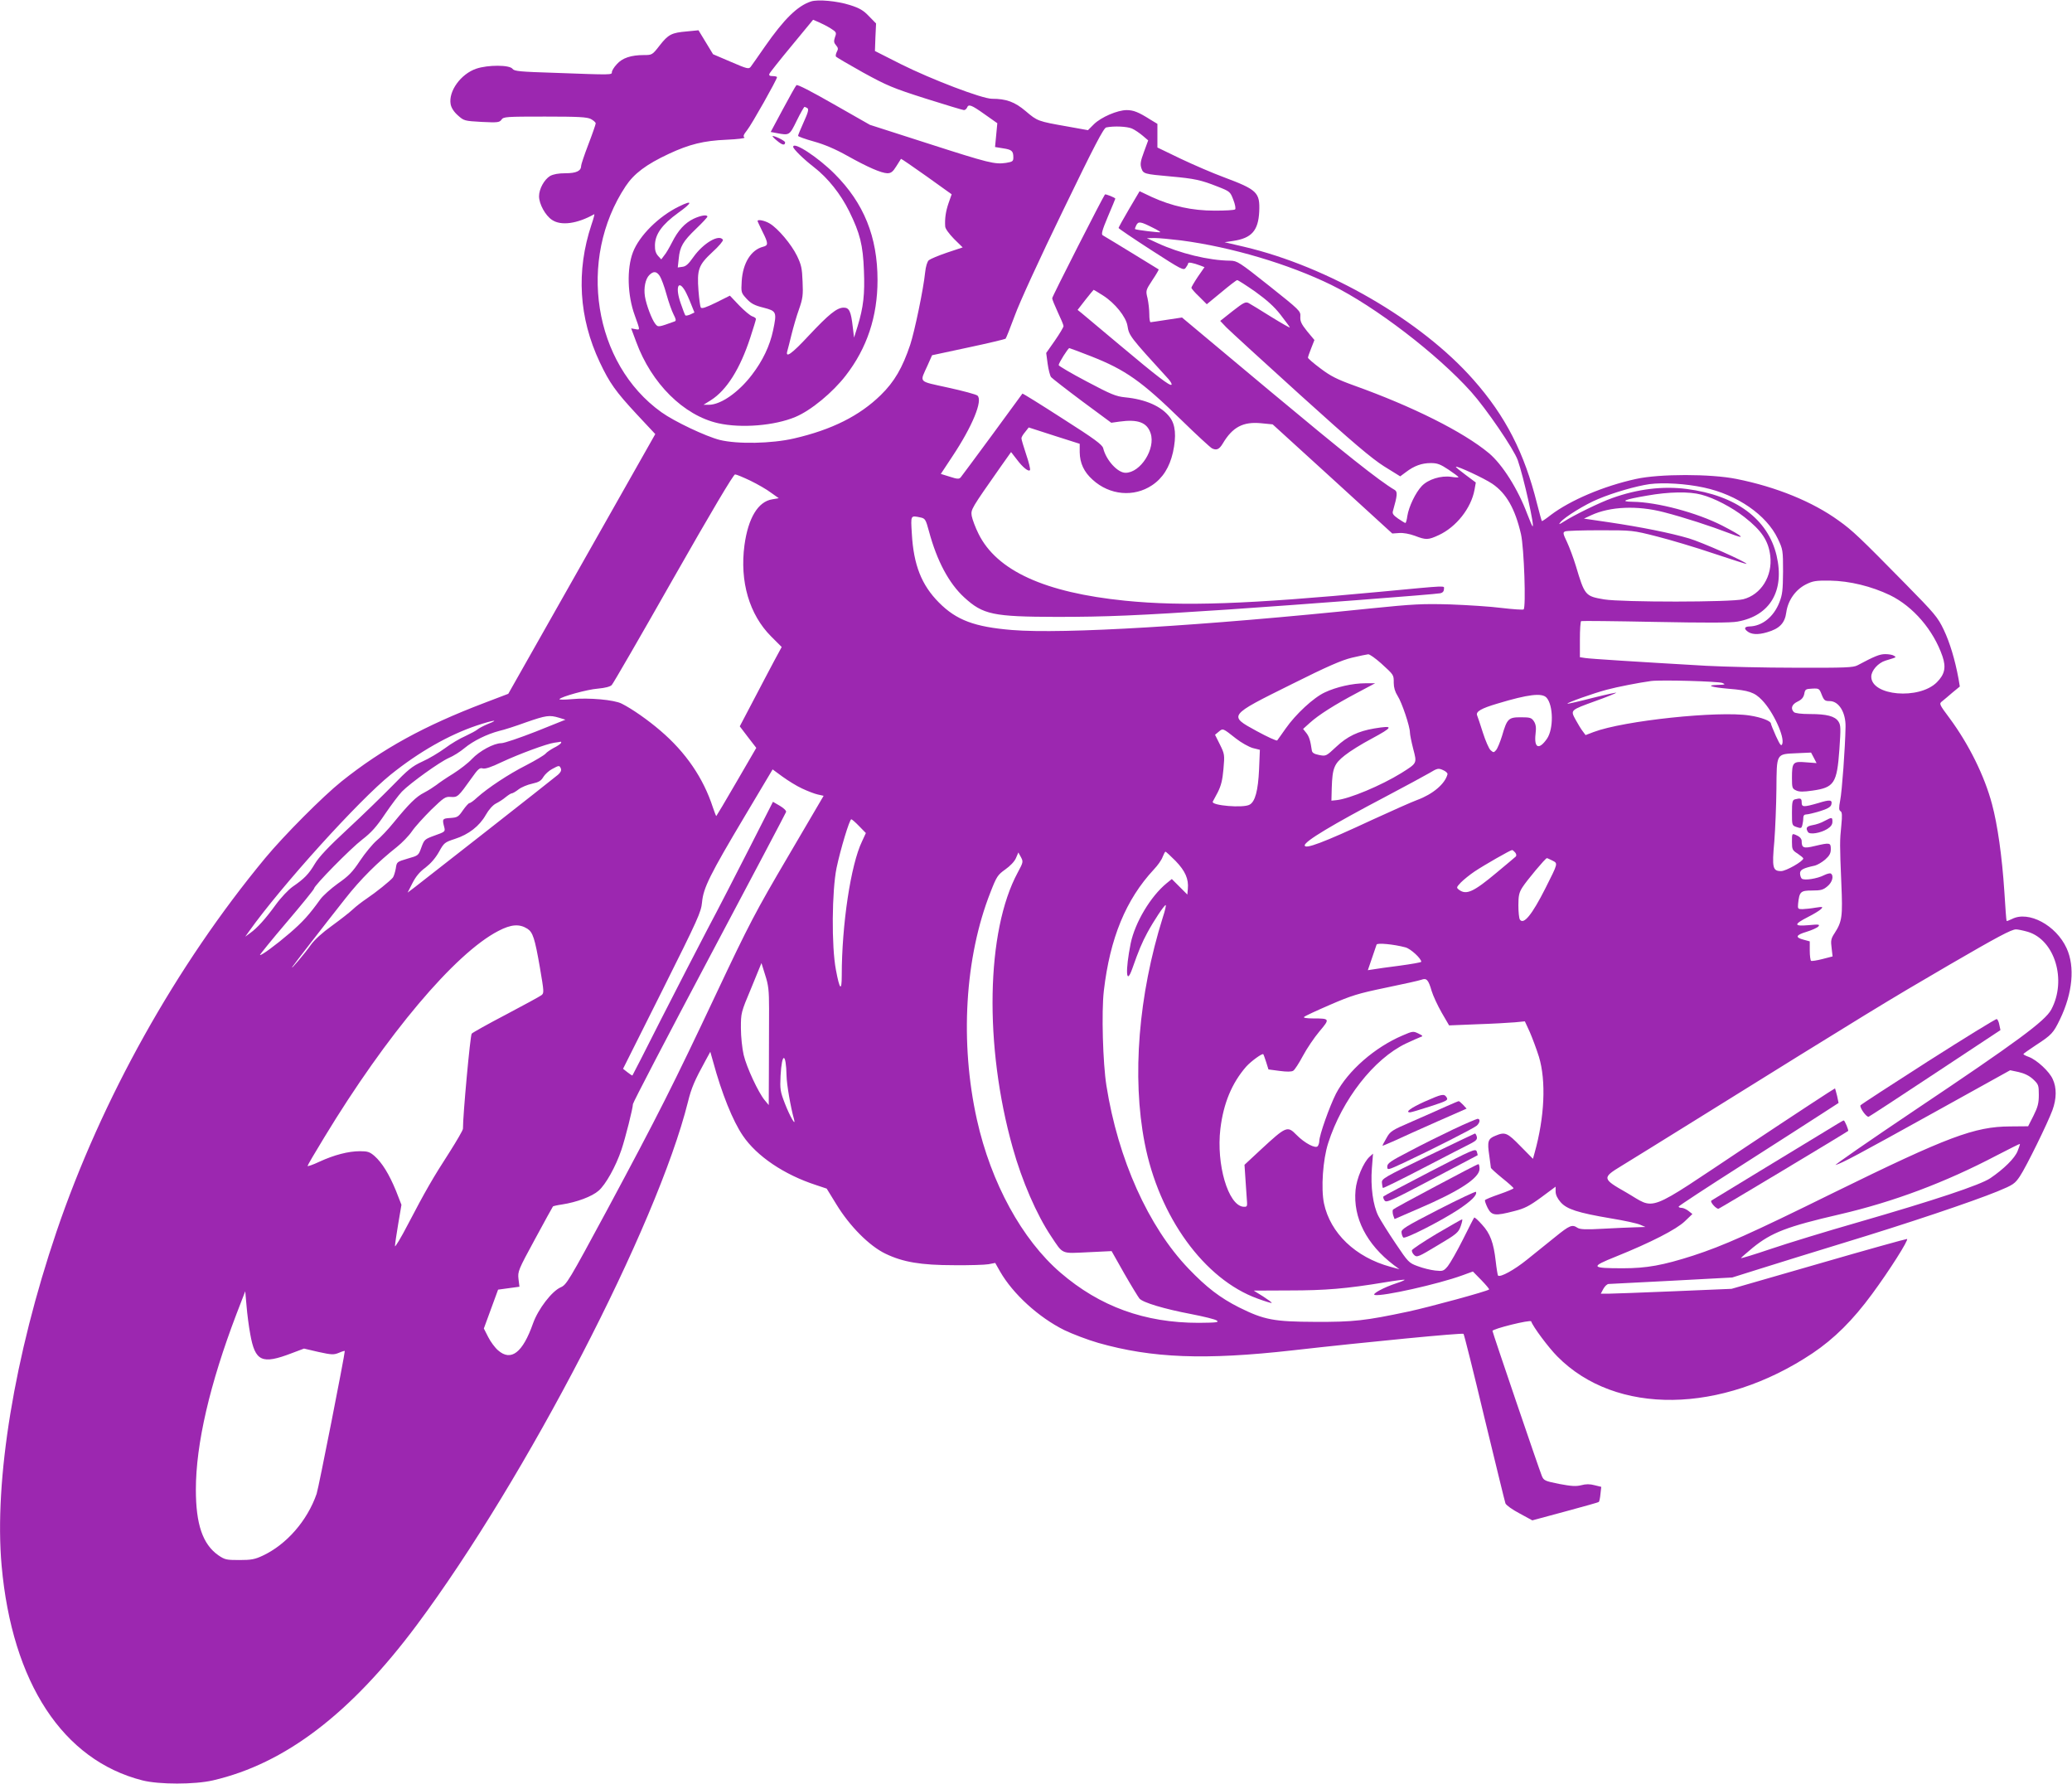 <?xml version="1.0" standalone="no"?>
<!DOCTYPE svg PUBLIC "-//W3C//DTD SVG 20010904//EN"
 "http://www.w3.org/TR/2001/REC-SVG-20010904/DTD/svg10.dtd">
<svg version="1.0" xmlns="http://www.w3.org/2000/svg"
 width="1280pt" height="1102pt" viewBox="0 0 1280 1102"
 preserveAspectRatio="xMidYMid meet">
<g transform="translate(0,1102) scale(0.1,-0.1)"
fill="#9c27b0" stroke="none">
<path d="M5010 11011 c-83 -27 -166 -108 -285 -279 -41 -59 -80 -115 -87 -124
-12 -16 -21 -14 -123 30 l-110 47 -45 74 -45 74 -71 -7 c-95 -8 -115 -18 -169
-87 -45 -58 -47 -59 -96 -59 -81 0 -135 -18 -169 -57 -17 -18 -30 -40 -30 -48
0 -18 4 -18 -348 -5 -222 7 -255 10 -266 25 -18 25 -152 25 -223 1 -96 -32
-174 -140 -159 -220 4 -22 20 -47 45 -69 37 -33 40 -34 147 -40 99 -5 110 -3
122 14 12 18 29 19 268 19 209 0 260 -3 284 -15 17 -9 30 -21 30 -27 0 -6 -20
-64 -45 -129 -25 -65 -45 -125 -45 -133 0 -32 -30 -46 -97 -46 -44 0 -75 -6
-95 -17 -36 -22 -68 -80 -68 -125 0 -48 39 -119 80 -146 56 -38 156 -24 261
35 3 2 -4 -27 -17 -64 -96 -288 -78 -576 51 -850 61 -129 98 -181 228 -321
l115 -123 -454 -802 -454 -802 -147 -56 c-373 -142 -630 -283 -883 -485 -115
-92 -356 -334 -472 -474 -550 -664 -1011 -1489 -1289 -2307 -260 -767 -386
-1535 -339 -2063 65 -723 378 -1201 870 -1326 103 -26 322 -26 435 0 446 103
852 413 1260 960 675 906 1485 2469 1675 3231 21 86 42 134 108 254 l30 55 17
-60 c54 -199 122 -367 184 -458 86 -127 255 -241 452 -305 l66 -22 59 -96 c82
-135 204 -258 304 -306 108 -52 218 -71 425 -71 94 -1 189 2 212 6 l41 8 30
-53 c80 -139 238 -283 397 -362 50 -24 144 -60 210 -79 331 -94 658 -107 1200
-46 459 52 1050 109 1056 102 4 -4 62 -236 129 -517 68 -280 126 -519 130
-530 4 -11 43 -39 87 -62 l79 -43 204 55 c111 30 205 56 207 59 3 3 8 25 10
49 l5 44 -41 10 c-29 8 -54 8 -83 0 -33 -8 -61 -6 -136 8 -89 18 -95 21 -107
49 -18 44 -305 887 -305 896 0 13 235 71 239 59 11 -33 108 -163 162 -217 361
-365 1013 -356 1576 20 134 90 249 204 368 366 107 145 228 336 216 340 -4 1
-250 -67 -546 -153 l-538 -155 -356 -15 c-196 -8 -377 -15 -404 -15 l-48 0 16
30 c9 16 23 30 33 30 9 0 185 9 390 20 l373 20 172 54 c95 30 327 102 517 160
392 119 796 255 950 318 97 40 107 47 138 93 40 60 171 327 201 408 26 71 27
139 2 192 -21 48 -99 119 -147 137 -19 7 -34 14 -34 18 0 3 35 27 77 55 97 63
108 75 149 160 78 162 93 324 41 438 -65 143 -236 234 -338 181 -17 -8 -32
-14 -33 -12 -2 2 -8 84 -14 183 -14 214 -42 412 -76 538 -46 174 -143 370
-262 531 -65 87 -66 90 -46 105 11 9 40 33 64 54 l45 37 -8 48 c-22 119 -54
224 -91 302 -38 79 -55 99 -237 284 -281 286 -327 330 -413 391 -160 116 -385
208 -631 257 -159 32 -475 32 -620 0 -201 -44 -405 -131 -526 -222 -29 -23
-54 -40 -56 -38 -2 2 -15 50 -30 108 -78 313 -194 540 -393 765 -322 365 -897
699 -1417 821 l-120 28 53 8 c114 17 155 63 161 181 5 119 -12 135 -220 213
-68 25 -188 77 -266 114 l-143 69 0 73 0 73 -43 26 c-74 47 -105 59 -147 59
-56 0 -157 -43 -202 -87 l-37 -37 -128 23 c-182 32 -184 33 -256 94 -68 58
-121 77 -209 77 -61 0 -375 120 -563 214 l-160 81 3 85 4 85 -44 45 c-34 36
-58 50 -118 69 -79 25 -197 36 -240 22z m121 -166 c36 -23 38 -26 27 -55 -8
-25 -7 -34 7 -50 13 -15 14 -23 5 -39 -6 -12 -9 -25 -6 -30 3 -5 79 -49 168
-99 148 -81 183 -96 387 -161 123 -39 230 -71 236 -71 7 0 15 7 19 15 9 24 26
18 109 -41 l78 -55 -7 -74 -7 -73 49 -8 c54 -8 64 -16 64 -56 0 -24 -4 -27
-45 -34 -70 -10 -104 -2 -486 121 l-355 114 -223 127 c-140 80 -225 124 -231
118 -6 -6 -43 -73 -84 -149 l-75 -140 37 -7 c79 -15 79 -15 124 77 23 47 45
85 48 85 3 0 11 -4 18 -8 9 -7 4 -27 -23 -86 -19 -42 -35 -81 -35 -85 0 -4 44
-20 98 -35 65 -18 133 -47 206 -88 127 -71 210 -107 248 -108 22 0 34 9 55 43
15 23 28 44 29 46 2 1 72 -47 158 -108 l155 -111 -19 -54 c-18 -52 -24 -97
-21 -144 0 -14 24 -46 54 -77 l54 -53 -96 -32 c-53 -18 -103 -39 -113 -47 -10
-9 -19 -38 -23 -76 -10 -101 -65 -364 -92 -446 -48 -143 -98 -229 -182 -311
-131 -128 -302 -214 -536 -268 -139 -32 -349 -36 -459 -9 -86 22 -279 113
-360 171 -420 300 -521 944 -221 1396 52 78 126 134 267 200 127 59 215 81
356 87 69 3 118 9 111 14 -10 6 -6 17 17 46 28 35 184 312 184 326 0 4 -12 7
-26 7 -19 0 -25 4 -21 14 3 8 65 86 138 174 l132 160 35 -15 c19 -8 52 -25 73
-38z m1862 -619 c18 -8 47 -28 66 -44 l34 -29 -26 -71 c-22 -59 -24 -76 -16
-101 12 -35 17 -36 183 -51 145 -13 186 -22 287 -62 77 -30 79 -32 98 -82 11
-28 16 -55 11 -59 -4 -5 -61 -8 -126 -8 -140 0 -265 28 -388 84 l-76 36 -65
-110 c-36 -61 -65 -114 -65 -117 1 -4 91 -65 201 -136 189 -122 201 -128 214
-110 8 11 15 23 15 28 0 8 30 3 75 -14 l26 -10 -41 -59 c-22 -33 -40 -64 -40
-68 0 -5 21 -30 48 -55 l47 -47 90 74 c49 41 93 75 98 75 5 0 55 -32 111 -71
72 -52 117 -92 156 -142 30 -39 57 -75 58 -79 2 -5 -50 25 -115 65 -65 41
-128 79 -139 85 -19 10 -31 4 -99 -49 l-77 -61 38 -40 c22 -22 227 -210 457
-418 326 -295 440 -391 517 -440 l100 -62 35 26 c51 39 98 56 154 56 40 0 59
-7 110 -41 33 -22 61 -43 61 -46 0 -3 -20 -2 -45 2 -63 9 -142 -15 -182 -57
-38 -40 -80 -127 -89 -185 -3 -24 -9 -43 -12 -43 -3 0 -23 12 -45 27 -30 21
-37 31 -32 47 28 98 29 119 11 130 -97 57 -314 230 -772 612 l-542 453 -93
-14 c-52 -8 -97 -15 -101 -15 -5 0 -8 22 -8 49 0 27 -5 72 -11 99 -12 48 -11
49 30 112 23 34 40 64 39 66 -3 2 -306 188 -346 211 -10 6 -3 32 32 115 25 59
46 109 46 111 0 6 -60 30 -64 26 -13 -16 -326 -630 -326 -641 0 -7 16 -46 35
-87 19 -40 35 -78 35 -85 0 -7 -24 -47 -53 -89 l-54 -77 9 -67 c5 -37 15 -74
21 -82 7 -8 93 -75 192 -149 l180 -133 50 7 c115 16 171 -5 193 -72 32 -95
-62 -244 -155 -244 -49 0 -120 78 -138 152 -6 22 -53 57 -251 183 -135 87
-246 156 -248 154 -1 -2 -85 -116 -186 -254 -101 -137 -189 -256 -195 -263
-10 -12 -22 -11 -68 4 l-55 17 70 106 c126 189 191 349 156 378 -8 7 -89 29
-181 49 -189 42 -176 28 -127 137 l28 63 224 48 c123 26 226 51 230 54 4 4 29
68 57 143 28 78 155 355 297 647 195 403 252 512 268 515 49 10 129 6 159 -7z
m130 -613 c27 -13 47 -26 45 -27 -4 -4 -151 14 -156 19 -2 2 2 13 8 25 13 24
26 22 103 -17z m174 -78 c312 -41 664 -146 928 -275 269 -132 654 -427 863
-660 94 -105 264 -354 288 -422 36 -102 108 -423 91 -408 -3 3 -17 36 -32 75
-58 155 -154 307 -238 377 -158 131 -469 287 -832 417 -105 38 -145 58 -207
105 -43 32 -78 62 -78 67 0 4 9 31 20 58 l20 51 -45 54 c-36 45 -44 62 -42 91
2 34 -2 38 -193 190 -185 147 -197 154 -240 155 -132 1 -312 45 -450 109 l-65
30 47 1 c26 0 100 -7 165 -15z m-483 -340 c74 -47 142 -132 151 -187 10 -62
14 -67 254 -330 13 -15 22 -31 18 -34 -9 -10 -90 52 -321 246 -115 96 -220
184 -234 196 l-25 20 48 62 c27 34 50 62 51 62 2 0 28 -16 58 -35z m-75 -375
c214 -84 313 -154 561 -396 91 -89 175 -166 187 -173 28 -14 45 -7 67 30 60
101 125 136 237 125 l71 -7 370 -337 369 -337 43 3 c25 2 63 -5 96 -17 70 -27
83 -26 148 4 108 50 200 166 221 280 l8 45 -63 47 c-35 26 -62 48 -60 50 7 7
175 -71 225 -105 87 -59 141 -155 177 -311 19 -83 32 -455 16 -465 -6 -3 -66
1 -134 9 -68 9 -211 18 -318 22 -173 5 -229 2 -495 -25 -1043 -108 -1899 -159
-2213 -133 -232 19 -344 61 -452 170 -107 108 -156 231 -167 424 -7 117 -9
114 54 101 28 -6 32 -12 52 -86 49 -182 123 -321 218 -408 116 -106 177 -119
570 -120 307 0 497 8 1053 45 430 29 1285 94 1318 101 14 3 22 12 22 25 0 23
40 25 -395 -16 -818 -77 -1216 -91 -1575 -55 -496 50 -792 185 -905 413 -20
40 -38 89 -42 110 -6 41 -6 41 182 309 l61 86 35 -45 c37 -50 74 -79 82 -66 3
5 -7 48 -24 97 -16 48 -29 92 -29 99 0 7 10 24 23 39 l22 28 158 -51 157 -50
0 -52 c1 -67 26 -122 80 -170 105 -96 255 -109 367 -34 66 44 108 111 129 203
22 101 16 172 -20 218 -50 66 -149 110 -275 122 -58 6 -87 18 -238 98 -95 50
-173 96 -173 101 0 13 58 105 66 105 3 0 63 -23 133 -50z m-2103 -769 c43 -21
101 -54 127 -74 l48 -34 -41 -7 c-87 -14 -148 -115 -171 -283 -30 -225 30
-429 165 -564 l65 -65 -46 -85 c-24 -46 -83 -156 -129 -245 l-84 -160 51 -67
51 -66 -122 -210 c-67 -116 -124 -211 -125 -211 -2 0 -11 24 -21 53 -59 182
-168 341 -324 474 -74 64 -175 135 -239 167 -45 24 -205 38 -308 28 -45 -4
-80 -4 -77 0 10 15 171 60 238 65 44 4 75 12 85 22 9 9 180 305 381 659 235
413 371 642 381 642 8 0 51 -18 95 -39z m5889 -42 c207 -44 388 -170 457 -315
32 -67 33 -72 33 -204 -1 -116 -4 -143 -23 -191 -35 -89 -106 -146 -184 -148
-30 -1 -36 -12 -15 -29 25 -21 66 -24 123 -7 77 22 110 56 119 123 10 73 56
139 120 172 44 22 61 25 150 24 122 -2 256 -35 371 -90 143 -70 268 -215 324
-378 23 -68 14 -111 -35 -160 -109 -109 -405 -84 -405 35 0 37 42 85 88 99 72
22 68 20 52 30 -8 6 -32 10 -54 10 -34 0 -66 -13 -171 -69 -26 -14 -77 -16
-380 -15 -192 0 -442 6 -555 12 -433 25 -716 43 -747 48 l-33 5 0 109 c0 60 3
111 8 114 4 2 210 0 457 -5 312 -6 468 -6 509 2 201 36 292 190 241 408 -53
225 -251 372 -555 411 -148 19 -304 0 -460 -56 -77 -27 -238 -106 -300 -146
-30 -19 -33 -19 -20 -3 25 31 154 111 233 143 95 40 234 80 317 92 86 11 224
3 335 -21z m-15 -44 c80 -21 189 -78 267 -139 106 -83 148 -146 159 -239 15
-125 -57 -240 -167 -268 -73 -19 -748 -19 -859 -1 -117 20 -120 23 -175 207
-15 49 -40 116 -55 148 -25 52 -26 59 -11 65 9 4 106 7 216 7 198 0 201 0 350
-38 83 -21 241 -68 353 -106 111 -37 202 -66 202 -64 0 12 -281 136 -357 158
-115 34 -296 70 -491 99 l-157 23 45 21 c117 54 285 61 447 19 128 -33 291
-86 408 -131 108 -42 86 -20 -46 48 -157 80 -401 145 -553 147 -83 1 -52 14
89 38 134 24 261 26 335 6z m-1978 -1042 c80 -73 78 -70 78 -121 0 -28 8 -55
24 -80 26 -40 76 -188 76 -226 0 -12 9 -57 20 -100 24 -92 26 -88 -74 -151
-123 -76 -320 -159 -401 -167 l-30 -3 2 79 c4 123 15 149 81 201 31 25 105 71
164 102 137 74 140 84 18 64 -100 -17 -167 -49 -235 -113 -63 -59 -64 -59
-106 -51 -31 6 -43 14 -45 28 -9 61 -16 85 -34 108 l-20 25 41 37 c55 50 155
113 291 185 l113 60 -60 0 c-80 0 -180 -23 -250 -56 -70 -32 -181 -135 -243
-224 -25 -36 -49 -69 -52 -73 -4 -4 -61 22 -127 58 -176 96 -177 94 218 290
218 109 308 148 371 163 46 11 91 20 100 21 9 1 45 -25 80 -56z m2108 -121
c22 -9 18 -11 -30 -12 -77 -2 -37 -15 70 -24 124 -10 159 -22 205 -70 69 -71
141 -227 125 -271 -6 -16 -13 -7 -39 49 -17 38 -31 73 -31 77 0 16 -59 39
-132 50 -193 30 -778 -32 -963 -102 l-50 -19 -17 23 c-10 12 -29 44 -44 71
-33 61 -36 59 124 117 65 23 121 46 126 50 5 4 -60 -10 -144 -31 -85 -22 -155
-38 -157 -36 -6 5 159 64 242 86 67 18 201 44 275 54 63 8 414 -2 440 -12z
m614 -73 c14 -35 20 -39 49 -39 57 0 100 -71 98 -159 -2 -127 -22 -400 -33
-454 -9 -47 -8 -61 2 -67 10 -6 11 -26 5 -87 -10 -96 -10 -120 0 -358 9 -207
5 -236 -42 -309 -22 -33 -24 -46 -18 -91 l6 -52 -62 -16 c-35 -9 -67 -14 -71
-11 -4 3 -8 31 -8 63 l0 57 -37 10 c-55 14 -50 29 17 49 33 10 66 25 73 33 11
13 3 14 -61 8 -92 -8 -92 5 -2 51 34 17 70 39 79 48 15 15 12 16 -34 9 -27 -5
-63 -8 -80 -9 -28 0 -30 2 -27 34 8 74 15 81 86 81 55 0 69 4 95 26 31 25 41
66 21 79 -5 3 -23 -1 -41 -10 -42 -22 -125 -35 -139 -21 -5 5 -10 20 -10 32 0
22 18 32 92 48 15 4 43 20 63 37 27 24 35 39 35 65 0 40 -5 41 -99 19 -70 -17
-81 -12 -81 31 0 12 -10 25 -25 32 -36 17 -35 18 -35 -38 0 -46 3 -52 35 -72
19 -13 35 -26 35 -30 0 -17 -106 -78 -137 -78 -52 0 -57 20 -42 183 6 78 12
224 13 324 2 223 -3 215 125 221 l89 4 17 -32 17 -33 -66 5 c-80 7 -86 0 -86
-97 0 -61 2 -66 26 -77 19 -9 44 -9 100 -1 135 19 152 45 167 254 9 132 9 150
-6 173 -22 33 -72 46 -177 46 -54 0 -91 5 -98 12 -22 22 -13 48 23 65 25 12
36 25 41 47 5 29 9 31 49 33 42 2 44 1 59 -38z m-1700 -18 c42 -47 44 -192 3
-253 -50 -72 -81 -59 -71 29 5 40 2 59 -10 78 -15 22 -23 25 -81 25 -76 0 -85
-8 -116 -115 -12 -38 -28 -78 -37 -88 -14 -16 -16 -16 -34 0 -10 9 -31 57 -47
107 -16 50 -32 99 -36 108 -9 23 25 43 127 73 189 57 274 67 302 36z m-6100
-124 l39 -12 -182 -73 c-100 -39 -196 -72 -214 -72 -46 0 -135 -48 -182 -98
-22 -24 -74 -64 -115 -90 -41 -25 -88 -57 -104 -70 -16 -12 -50 -34 -75 -47
-50 -25 -94 -69 -189 -185 -33 -41 -81 -92 -106 -112 -24 -21 -70 -76 -102
-124 -47 -71 -71 -95 -137 -141 -43 -31 -92 -75 -108 -97 -69 -96 -109 -140
-189 -209 -85 -73 -179 -142 -184 -135 -2 1 72 93 165 202 93 109 169 203 169
208 0 18 224 246 298 303 56 43 89 80 141 158 38 56 85 118 104 138 52 53 233
183 290 208 27 11 71 39 97 61 53 44 138 86 215 106 28 6 102 30 165 53 124
43 144 46 204 28z m-439 -38 c-27 -11 -57 -27 -65 -34 -9 -8 -43 -26 -75 -41
-33 -14 -90 -48 -126 -75 -37 -27 -100 -65 -141 -83 -63 -29 -89 -51 -183
-148 -61 -62 -185 -183 -277 -268 -120 -111 -178 -173 -203 -215 -38 -64 -65
-92 -138 -142 -25 -18 -72 -67 -103 -110 -64 -88 -115 -145 -159 -176 l-30
-22 25 35 c198 278 677 808 875 967 172 138 357 244 530 302 102 34 146 40 70
10z m4620 -90 c33 -26 80 -52 104 -59 l44 -11 -5 -122 c-6 -129 -24 -199 -59
-217 -39 -22 -238 -5 -227 19 2 3 15 29 31 58 20 40 29 74 35 143 8 89 7 93
-22 152 l-30 60 23 19 c26 22 25 22 106 -42z m-4170 -29 c-4 -6 -23 -19 -44
-29 -20 -11 -44 -27 -51 -36 -8 -9 -61 -41 -119 -71 -109 -55 -237 -140 -304
-200 -20 -19 -41 -34 -47 -34 -5 0 -23 -20 -40 -44 -28 -41 -34 -45 -78 -48
-50 -3 -51 -6 -37 -59 6 -25 3 -27 -59 -49 -63 -23 -65 -25 -83 -74 -18 -50
-18 -50 -85 -69 -67 -20 -67 -20 -73 -61 -4 -22 -12 -48 -18 -56 -17 -21 -104
-91 -162 -130 -27 -18 -66 -48 -86 -67 -19 -18 -78 -64 -129 -101 -60 -43
-107 -86 -130 -118 -32 -47 -135 -168 -113 -134 12 18 190 248 326 420 95 121
201 226 320 320 31 25 73 68 92 96 19 28 73 87 119 133 78 75 87 82 121 79 42
-3 46 1 128 116 40 57 51 66 69 60 15 -4 51 7 117 39 107 50 280 114 326 120
17 2 34 5 38 6 5 0 5 -4 2 -9z m0 -157 c4 -12 -2 -24 -18 -38 -34 -29 -830
-653 -884 -694 l-45 -34 30 59 c21 41 45 70 81 96 32 25 61 58 83 97 31 56 35
59 99 80 84 27 151 79 190 148 18 32 43 60 62 70 18 9 45 26 60 39 16 13 33
24 38 24 6 0 25 11 43 25 17 13 55 29 84 35 41 9 55 18 69 42 10 16 34 38 53
48 44 24 46 24 55 3z m5477 -35 c-15 -59 -90 -123 -188 -159 -33 -12 -156 -67
-274 -121 -307 -143 -420 -185 -420 -159 0 25 169 127 504 303 116 61 235 126
265 143 50 30 56 32 85 19 17 -7 30 -19 28 -26z m-3987 -88 c34 -16 78 -33 97
-37 l36 -8 -220 -375 c-200 -340 -241 -418 -440 -840 -271 -575 -361 -753
-676 -1340 -240 -445 -252 -465 -289 -481 -54 -24 -138 -133 -170 -222 -64
-182 -136 -237 -216 -167 -19 16 -47 54 -61 82 l-27 53 44 120 44 120 66 9 66
9 -6 48 c-5 46 -2 55 102 246 59 109 109 200 111 202 2 2 27 8 56 12 91 14
185 49 226 85 43 37 106 149 141 253 24 71 71 257 71 282 0 9 212 416 471 904
259 488 473 893 475 900 3 7 -14 24 -38 38 l-43 25 -146 -287 c-80 -157 -196
-383 -259 -501 -62 -118 -191 -369 -287 -557 -95 -189 -175 -344 -176 -345 -1
-2 -15 7 -30 19 l-28 22 241 481 c224 448 241 486 247 548 8 88 48 169 265
533 l171 287 60 -44 c33 -24 87 -58 122 -74z m353 -233 l41 -42 -24 -52 c-69
-143 -125 -513 -125 -828 0 -101 -13 -89 -36 35 -28 145 -25 488 4 630 24 114
80 300 91 300 4 0 26 -19 49 -43z m4052 -162 c8 -10 9 -19 4 -25 -5 -4 -58
-50 -119 -100 -141 -118 -186 -139 -231 -106 -18 14 -18 15 11 46 17 17 55 48
85 68 60 40 221 132 231 132 4 0 12 -7 19 -15z m-2098 -52 c60 -62 82 -112 76
-173 l-3 -35 -48 48 -48 48 -32 -26 c-99 -81 -195 -242 -222 -371 -34 -170
-29 -267 10 -156 39 111 60 161 93 222 40 74 104 170 113 170 4 0 -4 -35 -18
-77 -150 -478 -191 -983 -112 -1391 88 -456 368 -843 697 -962 46 -17 86 -29
88 -27 3 2 -22 20 -53 40 l-58 36 220 1 c223 0 354 11 589 50 66 11 121 18
123 16 2 -2 -20 -12 -49 -21 -80 -26 -157 -68 -135 -73 47 -10 392 67 540 121
l66 24 52 -53 c29 -30 51 -56 48 -58 -11 -11 -367 -108 -497 -136 -268 -57
-340 -65 -577 -64 -255 1 -315 12 -470 89 -117 59 -201 123 -313 240 -248 259
-435 675 -507 1130 -22 139 -31 454 -16 585 38 326 136 564 309 750 23 24 48
59 54 77 7 18 15 33 18 33 3 0 31 -26 62 -57z m-975 -72 c-195 -361 -208
-1070 -31 -1699 57 -205 148 -414 237 -547 76 -114 60 -107 228 -99 l146 7 78
-138 c43 -75 86 -145 94 -155 22 -25 152 -64 320 -96 77 -15 148 -32 158 -40
15 -11 -1 -13 -112 -14 -333 0 -610 100 -854 310 -237 204 -429 554 -516 945
-106 475 -75 1003 84 1405 38 98 45 107 91 140 30 21 57 49 66 70 l15 35 16
-29 c15 -28 14 -32 -20 -95z m3303 74 c35 -18 36 -14 -43 -171 -83 -164 -135
-228 -158 -193 -5 8 -9 47 -9 87 0 60 4 79 25 112 26 41 142 180 151 180 3 0
18 -7 34 -15z m-6332 -421 c34 -22 46 -60 77 -238 26 -153 27 -160 9 -173 -9
-7 -108 -61 -218 -119 -111 -58 -206 -111 -212 -118 -9 -9 -55 -510 -54 -587
0 -9 -38 -74 -83 -145 -101 -156 -150 -241 -256 -444 -44 -85 -81 -146 -81
-136 0 10 9 72 20 137 l20 118 -34 87 c-42 102 -85 172 -132 214 -30 26 -43
30 -90 30 -72 0 -160 -23 -251 -65 -40 -19 -73 -30 -73 -26 0 4 46 83 103 176
385 635 808 1137 1075 1275 80 42 131 45 180 14z m9269 -19 c167 -50 242 -299
145 -480 -38 -71 -212 -199 -842 -621 -283 -190 -504 -343 -490 -339 43 13
131 60 611 326 l467 259 52 -11 c35 -8 65 -22 89 -44 34 -32 36 -37 36 -97 0
-51 -6 -75 -33 -129 l-33 -65 -112 -1 c-219 -1 -386 -64 -1087 -408 -521 -257
-684 -329 -871 -390 -187 -60 -287 -78 -434 -78 -198 0 -203 8 -43 72 216 87
374 168 426 218 l47 45 -24 19 c-13 10 -32 19 -42 19 -10 0 -19 3 -19 8 0 4
177 120 392 257 215 138 438 280 494 317 l102 66 -9 43 c-6 24 -12 45 -13 47
-2 1 -248 -160 -547 -359 -634 -422 -555 -392 -744 -283 -148 84 -149 90 -27
164 48 29 254 157 457 283 1069 665 1184 735 1567 958 296 172 384 219 412
219 12 0 45 -7 73 -15z m-3845 -96 c32 -8 98 -69 98 -89 0 -4 -60 -14 -132
-24 -73 -9 -148 -20 -165 -23 l-33 -5 25 73 c14 41 27 79 29 85 4 12 107 2
178 -17z m-3931 -379 c0 -74 -1 -238 -1 -365 l-1 -230 -25 30 c-39 47 -112
203 -130 280 -9 39 -17 112 -17 165 0 94 0 96 64 248 l63 154 23 -74 c20 -61
24 -95 24 -208z m4093 110 c9 -30 37 -90 62 -134 l46 -79 172 7 c94 3 199 9
234 12 l62 6 30 -65 c16 -37 42 -106 57 -154 45 -149 35 -373 -27 -594 l-10
-36 -77 78 c-82 84 -95 90 -156 64 -45 -18 -50 -35 -37 -121 5 -38 10 -72 10
-76 0 -4 32 -33 70 -64 39 -31 70 -59 70 -63 0 -3 -39 -20 -86 -36 -47 -16
-88 -33 -90 -37 -3 -4 5 -25 16 -48 25 -48 45 -51 164 -20 64 16 93 31 167 85
l89 66 0 -30 c0 -20 11 -43 31 -66 38 -43 104 -65 311 -100 81 -13 162 -31
180 -39 l33 -14 -65 -2 c-36 -1 -126 -5 -200 -9 -105 -6 -139 -4 -155 6 -33
22 -48 16 -138 -57 -48 -38 -126 -101 -174 -140 -78 -63 -165 -111 -179 -98
-2 3 -9 43 -14 88 -13 115 -34 172 -85 227 -24 27 -45 46 -48 43 -3 -3 -34
-64 -70 -136 -36 -72 -78 -145 -93 -164 -26 -31 -31 -32 -78 -27 -28 3 -77 15
-108 27 -55 20 -59 25 -137 141 -44 65 -92 142 -106 169 -33 65 -49 181 -40
295 l7 90 -21 -19 c-38 -34 -81 -136 -87 -206 -16 -171 68 -335 236 -463 l35
-26 -55 15 c-217 59 -372 208 -411 392 -19 92 -7 270 26 372 86 269 282 520
480 615 39 18 79 36 90 40 17 5 16 8 -13 22 -31 15 -35 15 -97 -12 -172 -73
-338 -218 -412 -360 -39 -77 -103 -256 -103 -293 0 -9 -4 -23 -9 -30 -12 -19
-81 17 -132 69 -56 57 -63 54 -221 -92 l-100 -93 7 -105 c4 -58 8 -117 9 -131
1 -21 -3 -25 -24 -23 -93 10 -167 261 -141 481 19 158 71 283 160 385 31 34
99 83 105 76 2 -2 10 -24 18 -49 l14 -45 68 -9 c45 -6 74 -6 85 1 9 5 36 47
60 92 24 45 70 113 102 151 66 78 65 80 -39 80 -41 0 -62 4 -56 9 5 6 77 39
160 75 134 58 173 70 346 106 107 22 206 44 219 49 32 12 43 0 63 -69z m-3985
-525 c1 -52 25 -193 46 -267 14 -51 -25 16 -56 96 -29 75 -31 88 -27 172 8
147 34 146 37 -1z m7605 -464 c-17 -44 -85 -111 -169 -168 -63 -42 -342 -135
-820 -273 -192 -55 -434 -129 -537 -164 -103 -35 -186 -60 -183 -56 2 4 36 33
73 64 116 94 212 131 537 206 332 77 652 197 970 364 77 40 141 72 143 71 2
-1 -5 -21 -14 -44z m-10918 -1131 c30 -169 72 -188 255 -118 l77 29 90 -21
c82 -18 94 -18 126 -5 20 9 36 13 36 11 0 -24 -163 -852 -174 -882 -58 -167
-186 -313 -333 -382 -49 -23 -71 -27 -145 -27 -80 0 -89 2 -130 30 -96 68
-138 191 -138 405 0 282 86 652 251 1085 l54 140 8 -90 c4 -49 14 -128 23
-175z"/>
<path d="M4800 10151 c33 -28 50 -31 50 -10 0 9 -60 39 -77 39 -4 0 8 -14 27
-29z"/>
<path d="M4900 10113 c0 -13 64 -76 129 -126 85 -66 164 -165 217 -272 67
-136 85 -208 91 -366 6 -146 -3 -226 -39 -344 l-22 -70 -8 66 c-11 97 -22 119
-56 119 -42 0 -92 -41 -216 -173 -106 -114 -146 -142 -132 -94 4 12 15 58 26
102 11 44 31 114 46 155 23 66 26 87 22 171 -3 83 -8 104 -35 160 -35 71 -116
167 -167 198 -31 19 -76 28 -76 16 0 -3 14 -32 30 -65 37 -73 37 -86 4 -94
-74 -19 -125 -100 -132 -212 -4 -70 -4 -72 30 -109 28 -30 48 -41 104 -55 81
-21 84 -26 60 -140 -20 -95 -64 -188 -131 -275 -83 -109 -193 -185 -266 -185
l-33 0 45 28 c98 62 181 194 244 387 19 58 35 110 35 115 0 5 -10 12 -22 16
-13 4 -49 34 -81 67 l-58 61 -86 -43 c-64 -31 -88 -39 -94 -30 -4 7 -10 53
-14 103 -10 132 0 159 86 239 40 36 68 70 65 76 -23 37 -121 -20 -182 -106
-31 -44 -47 -59 -69 -61 l-28 -4 6 55 c7 74 26 106 107 184 39 37 70 71 70 75
0 14 -40 8 -85 -13 -54 -26 -96 -71 -134 -147 -16 -31 -37 -68 -48 -80 l-18
-24 -20 22 c-14 16 -20 35 -19 66 1 68 45 128 143 199 90 64 93 83 6 40 -126
-61 -246 -181 -285 -283 -39 -102 -34 -266 11 -389 34 -95 34 -91 5 -86 l-27
5 31 -83 c94 -257 293 -455 507 -503 142 -32 349 -15 477 39 96 40 231 152
311 256 131 169 196 364 196 589 0 267 -84 475 -265 656 -104 104 -256 203
-256 167z m-824 -798 c9 -14 28 -64 41 -112 13 -47 33 -104 44 -125 15 -29 17
-39 7 -43 -103 -37 -102 -37 -120 -15 -21 26 -56 118 -64 170 -8 52 3 107 27
131 26 26 45 24 65 -6z m156 -91 c9 -16 26 -53 37 -82 l21 -52 -25 -12 c-14
-6 -28 -9 -31 -6 -3 3 -16 37 -29 75 -34 97 -16 150 27 77z"/>
<path d="M11088 6083 c-15 -4 -18 -17 -18 -83 0 -77 0 -78 29 -88 26 -9 30 -8
35 11 3 12 6 32 6 45 0 15 6 22 19 22 10 0 48 9 84 20 46 14 66 26 70 40 8 31
-7 33 -81 10 -91 -26 -102 -26 -102 5 0 25 -7 27 -42 18z"/>
<path d="M11270 5949 c-19 -11 -52 -22 -72 -25 -38 -7 -45 -17 -29 -43 11 -17
76 -7 119 19 22 14 32 27 32 45 0 29 -3 29 -50 4z"/>
<path d="M11910 4465 c-228 -146 -416 -268 -417 -272 -5 -15 38 -75 51 -70 7
3 193 124 413 270 l401 265 -7 33 c-3 18 -11 34 -16 35 -6 2 -197 -116 -425
-261z"/>
<path d="M11355 4081 c-16 -10 -199 -121 -405 -246 -206 -125 -376 -229 -378
-230 -10 -9 33 -55 45 -50 10 3 765 456 800 480 5 3 -21 65 -27 65 -3 0 -18
-9 -35 -19z"/>
<path d="M8800 4216 c-86 -39 -122 -66 -89 -66 7 0 63 17 125 37 102 33 111
38 101 55 -16 25 -28 22 -137 -26z"/>
<path d="M8930 4185 c-41 -19 -135 -60 -208 -92 -125 -54 -134 -60 -157 -102
-14 -24 -25 -45 -25 -47 0 -2 35 13 78 32 42 20 159 72 260 117 l182 80 -22
24 c-12 12 -24 23 -27 22 -3 0 -40 -16 -81 -34z"/>
<path d="M8980 4046 c-74 -35 -197 -96 -272 -136 -118 -61 -138 -75 -138 -95
0 -23 2 -23 103 24 176 83 431 212 450 229 20 18 23 42 5 42 -7 -1 -74 -29
-148 -64z"/>
<path d="M8820 3880 c-273 -133 -285 -140 -283 -165 1 -15 4 -29 6 -32 3 -2
117 54 253 125 137 71 268 139 291 150 33 17 40 26 36 42 -3 11 -8 20 -12 19
-3 -1 -134 -63 -291 -139z"/>
<path d="M8835 3784 c-154 -80 -283 -148 -288 -153 -4 -4 -1 -15 6 -25 11 -16
36 -5 292 130 154 81 281 148 283 149 1 1 -1 11 -5 23 -8 20 -25 12 -288 -124z"/>
<path d="M8870 3694 c-140 -74 -259 -139 -264 -144 -4 -4 -4 -19 0 -34 l9 -25
148 64 c252 108 377 190 377 246 0 16 -3 29 -7 29 -5 0 -123 -61 -263 -136z"/>
<path d="M8885 3549 c-204 -105 -230 -121 -227 -141 1 -12 6 -26 11 -31 11
-11 224 97 338 171 84 56 119 91 111 111 -2 4 -106 -45 -233 -110z"/>
<path d="M8875 3400 c-82 -49 -151 -95 -153 -102 -1 -8 5 -21 15 -30 17 -15
27 -10 145 61 118 70 128 79 142 119 8 23 12 42 8 41 -4 0 -74 -41 -157 -89z"/>
</g>
</svg>
